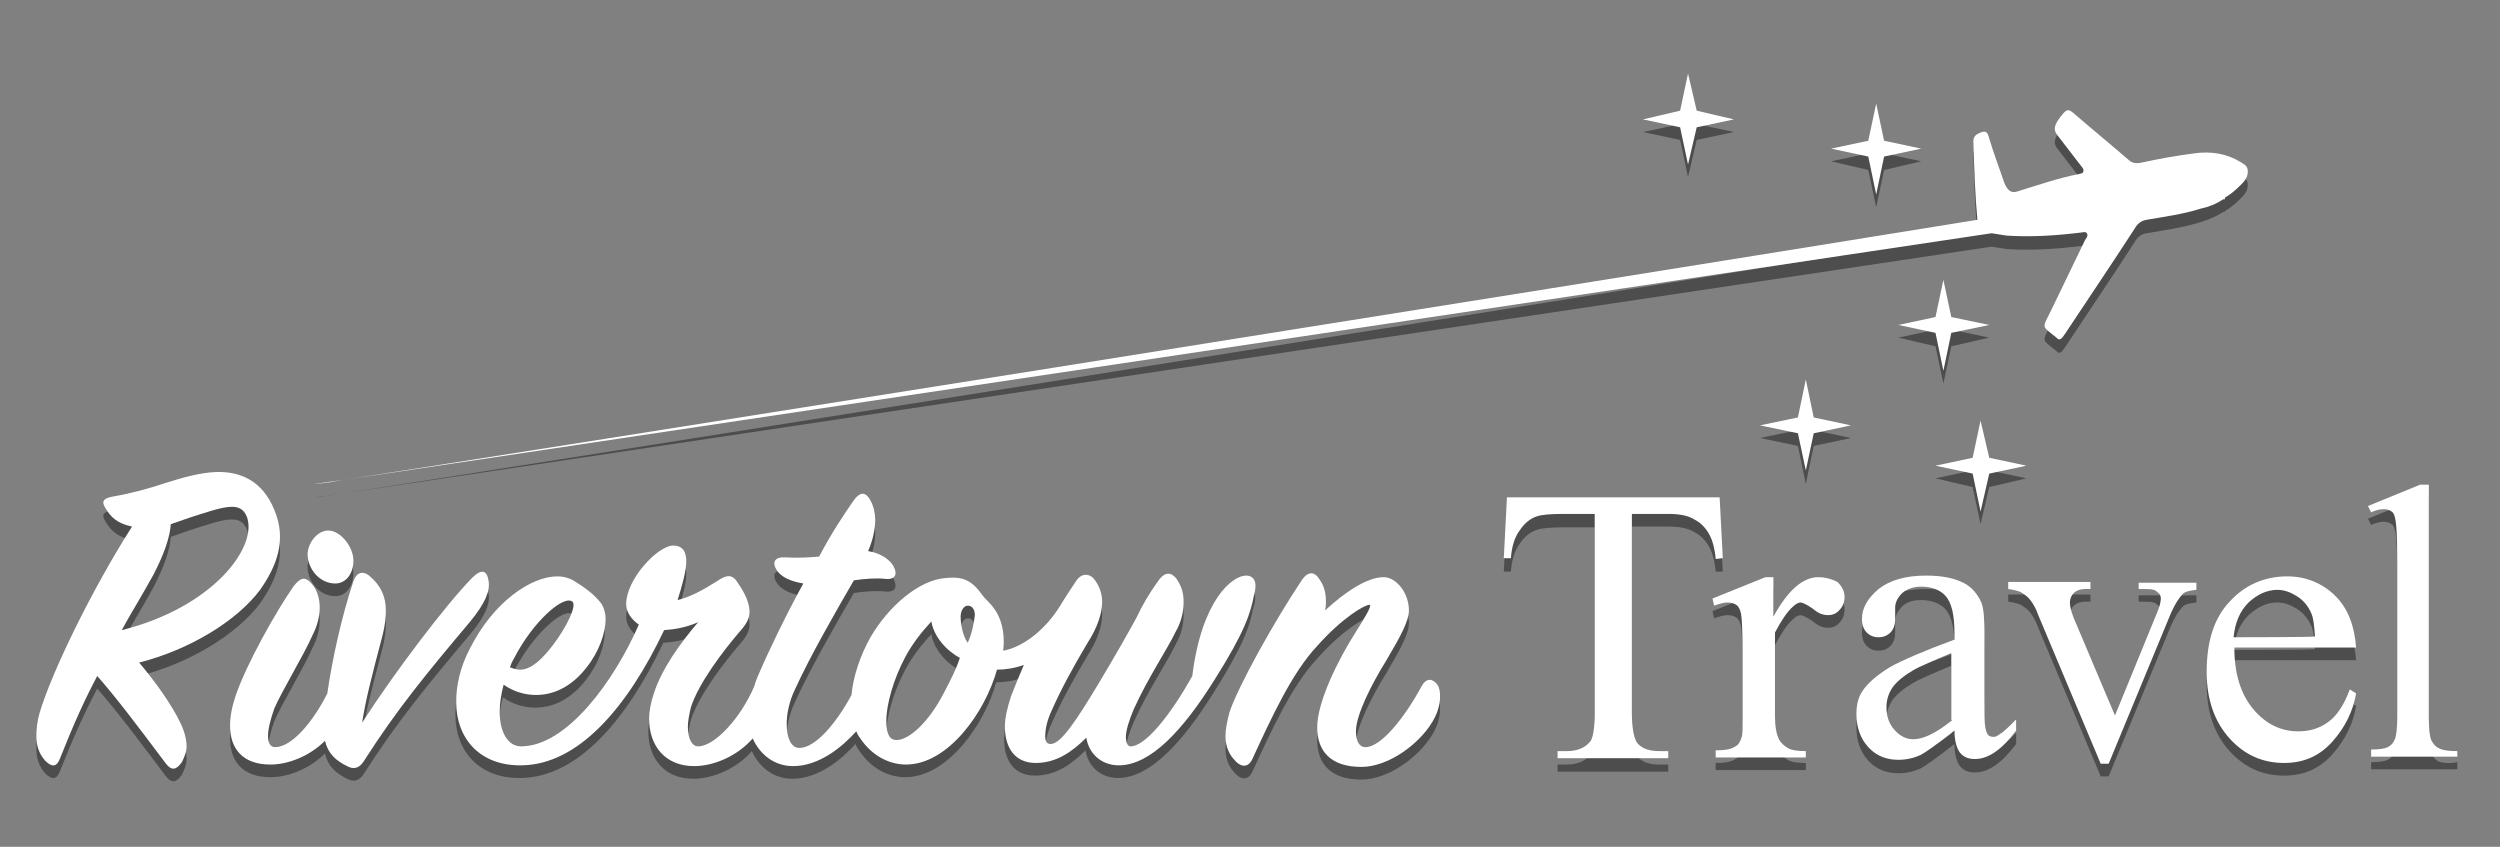 <?xml version="1.0" encoding="utf-8"?>
<!-- Generator: Adobe Illustrator 24.0.0, SVG Export Plug-In . SVG Version: 6.00 Build 0)  -->
<svg version="1.1" id="Layer_1" xmlns="http://www.w3.org/2000/svg" xmlns:xlink="http://www.w3.org/1999/xlink" x="0px" y="0px"
	 viewBox="0 0 316.2 107.1" style="enable-background:new 0 0 316.2 107.1;" xml:space="preserve">
<rect x="0" y="0" width="316.2" height="107.1" fill="#808080" stroke="none"/>
<style type="text/css">
	.st0{opacity:0.4;}
	.st1{fill:#FFFFFF;}
</style>
<g class="st0">
	<path d="M17.6,85.5c6.3-1.6,12.3-5.2,15.3-9.2c2.1-3,3.4-6.3,1.8-10.1c-1.5-3.7-4.3-4.9-7.4-4.8c-2.1,0.1-4.2,0.7-6.4,1.4
		c-2.1,0.7-4.3,1.3-6.6,1.7c-1.2,0.2-1.5,0.6-1,1.4c0.7,1.2,1.5,2,3.4,2.4C11.6,76.2,6.5,86.7,5,91.8c-0.3,1-0.4,2.1-0.4,2.9
		c0,1.5,0.5,2.4,1.1,3.1c0.9,0.9,1.5,0.8,1.9-0.3c1.7-4.3,3.2-7.6,4.7-10.4c2.3,2.6,5.1,6.3,8.7,11.1c0.7,0.9,1.3,0.8,2-0.2
		c0.3-0.6,0.6-1.3,0.6-2c0-0.9-0.3-2-0.8-3C21.7,90.7,19.7,88,17.6,85.5z M19.4,74.3c1.4-2.7,2.1-4.8,2.2-6.4l2.3-0.8
		c1.9-0.6,4.1-1.4,5.4-1.4c0.9,0,1.5,0.3,1.9,1.2c1.5,3.8-4.2,11.5-15.8,14.4C16.3,79.6,17.8,77.2,19.4,74.3z"/>
	<path d="M42.4,75.4c1.4,0,2.3-1.3,2.3-2.9c0-1.7-1.6-3.8-3.2-3.8c-1.3,0-2.6,1.5-2.6,3.1C39,73.7,40.5,75.4,42.4,75.4z"/>
	<path d="M61.8,75.1c-0.2-1.4-0.9-1.6-2.1-0.4c-3.4,3.5-9.7,11.8-13.9,18.3c0.5-3.1,1.1-5.4,2.6-11.1c0.3-1.2,0.4-2.2,0.4-3.1
		c0-1.7-0.6-3.1-2-4.3c-0.9-0.8-1.7-0.5-2.1,0.6c-1.5,4.5-2.7,10-3.3,14.2c-1.8,3.6-4.5,6.8-6.6,6.8c-0.6,0-0.9-0.5-0.9-1.4
		c0-0.9,0.3-2.1,0.8-3.5c1-2.3,3.7-6.7,4.8-9.2c1.5-2.9,1-5.4-0.1-6.6c-0.8-0.9-1.4-0.8-2.3,0.4c-2.1,3-5.9,9.7-7.3,13.8
		c-0.5,1.5-0.7,2.7-0.7,3.8c0,2.9,1.6,4.9,5.1,4.9c2.3,0,5-1.1,6.9-3c0.4,1.6,1.3,2.5,3,3.3c0.9,0.4,1.5-0.1,1.9-0.7
		c4.2-6.6,8.1-11.3,13.4-17.6C61.4,77.9,62,76.4,61.8,75.1z"/>
	<path d="M157.6,74.4c-1.7,0-5.6,3-6.8,12.7c-2.9,5.2-6,8.9-7.8,8.9c-0.4,0-0.6-0.5-0.6-1.2c0-0.8,0.4-2.1,1-3.5
		c1.8-4,4.2-7.5,5.3-9.8c0.8-1.4,1-2.7,1-3.8c0-1.2-0.3-2-0.9-2.9c-0.8-1-1.6-0.8-2.4,0.4c-1,1.4-1.9,2.9-2.7,4.6
		c-1.1,2-2.5,4.5-4.9,8.5c-2.6,4.3-4.6,7.4-5.9,7.4c-0.5,0-0.7-0.3-0.7-1c0-0.8,0.2-1.9,0.8-3.2c1.2-2.7,2.6-5.3,4.5-8.5
		c1.3-2,1.9-3.8,1.9-5.3c0-0.9-0.3-1.9-0.9-2.7c-0.6-0.9-1.7-1-2.4,0.1c-0.6,0.9-1.4,2.1-2,3.1c-1.7,2.8-4.5,5.2-7.2,5.7
		c0.3-3.2-0.7-5-1.9-6.2c-0.3-0.3-0.6-0.6-0.8-0.9c-1.3-1.8-2.4-2.3-4.5-2.1c-3.5,0.2-7.4,3.7-9.6,7.5c-1.3,2.3-2.2,5-2.4,7.3
		c-2,3.7-4.6,6.7-6.6,6.7c-1,0-1.6-1.2-1.6-3c0-1.3,0.3-2.8,1-4.3c2-4.4,5.3-10.1,7.5-13.9c1.3-0.2,2.8-0.3,3.8-0.2
		c1.4,0.2,1.8-0.5,1.2-1.6c-0.4-0.7-1.4-1.6-3.2-1.9c0.7-1.6,0.9-3,0.9-4c0-0.7-0.2-1.7-0.6-2.4c-0.6-1.1-1.3-1.2-2.2,0.1
		c-1.3,1.9-2.6,3.8-4.3,7c-1.3,0.1-2.8,0.2-4.2,0.1c-1.3-0.1-1.9,0.5-1.1,1.7c0.5,0.7,1.5,1.3,3.3,1.6c-2.3,4.2-4.5,8.8-5.7,11.6
		c-0.2,0.5-0.4,1-0.5,1.4c-1.7,4-5,7.6-7.1,7.6c-0.8,0-1.3-1-1.3-2.5c0-0.7,0.2-1.7,0.4-2.5c1-3,3.9-6.9,6.4-9.8
		c0.7-0.8,1-1.5,1-2.2c0-1.5-1-3-1.7-4c-0.7-0.9-1.5-0.5-2.4,0.1c-1.9,1.2-3.4,2-5,2.4c0.6-1.9,1.1-3.7,1.1-4.9c0-1.3-0.5-2-1.7-2
		c-2,0.1-5.9,4.3-5.9,7.4c0,1,0.6,1.9,1.6,2.6C77.7,87.6,71.6,96,65.8,96c-1.6,0-2.7-1.7-2.7-4.4c0-1,0.2-2.3,0.5-3.4
		c1.3,0.9,2.7,1.3,4.1,1.3c2.6,0,4.8-1.4,6.4-3.5c1.6-2,2.4-4.4,2.4-6.1c0-0.7-0.2-1.4-0.5-1.9c-0.9-1.2-2-2-3.6-3
		c-0.6-0.3-1.2-0.5-2-0.5c-3.3,0-8.1,3.2-11.1,9.2c-1.2,2.3-1.7,4.6-1.7,6.7c0,4.6,3,8.1,8.3,8c7.1-0.1,13.3-7.2,18-17.1
		c1.3-0.1,2.7-0.3,4.3-1c-2.3,2.7-4.6,5.9-5.6,9c-0.4,1.2-0.6,2.3-0.6,3.2c0,3.4,2,6,5.7,6c2.5,0,5.5-1.3,7.4-3.5
		c1,2.2,2.9,3.5,5.1,3.5c3.3,0,6.2-2.4,8-4.4c0.2,0.5,0.5,0.9,0.8,1.3c1.6,2.1,3.7,2.9,5.5,2.9c5.3,0,10-6.6,11.5-12
		c1.1,0,2.3-0.2,3.4-0.6c-0.6,1.4-1.1,2.6-1.6,3.9c-0.5,1.5-0.8,2.8-0.8,3.9c0,2.6,1.2,4.6,3.9,4.6c2.6,0,4.6-1.4,6.4-3.2
		c0.3,2,1.9,3.5,4.1,3.5c4,0,8.1-4.4,12.1-10.8c3.8-6,4.6-8.5,5-10.7C159.1,75.3,158.6,74.4,157.6,74.4z M65,84.9
		c2.4-4.7,6.3-8.1,7.4-7.2c0.6,0.5-0.8,3.3-2.4,5.4c-1.2,1.6-2.7,3.2-4.2,3.2c-0.4,0-0.8-0.1-1.3-0.3C64.6,85.7,64.7,85.5,65,84.9z
		 M119.4,89.2c-2,3.9-4.5,6-6,6c-0.8,0-1.3-0.6-1.3-2.4c0-2.1,0.9-5.3,2.4-8.1c0.9-1.7,2.1-3.2,3.3-4.5c0.3,1.9,1.9,3.7,3.6,4.6
		C121,86.1,120.3,87.6,119.4,89.2z M122.4,82.9c-0.6-0.8-0.9-2.3-0.9-3.3c0-0.9,0.5-1.4,0.9-1.4c0.4,0,0.9,0.3,0.9,1.2
		C123.2,80.2,123,81.6,122.4,82.9z"/>
	<path d="M179.8,88.4c-2.1,3.9-5.1,7.7-7.1,7.7c-0.8,0-1.2-0.8-1.2-2c0-2.1,2-6,3.8-8.9c1.9-3.2,2.9-5.1,2.9-6.4
		c0-2.2-1.6-4.2-3.2-4.2c-2.1,0-4.9,1.9-7.4,4.2c0.1-0.3,0.1-0.8,0.1-1.2c0-0.9-0.2-1.9-0.8-2.7c-0.6-1-1.4-1.1-2.2,0
		c-3.6,5.4-8.1,13.5-9.2,16.8c-0.3,1.2-0.5,2.1-0.5,3c0,1.4,0.5,2.4,1.3,3.2c0.9,0.9,1.7,0.6,2.1-0.3c2.4-5.2,5-10.9,8.2-14.3
		c3.2-3.6,6-5.2,6.6-5.2c0.4,0-0.5,1.5-1.7,3.4c-2.3,3.6-4.9,8.9-4.9,12.1c0,3,1.7,5,5.6,5c3.5,0,7.7-3.1,9.3-6.3
		c0.8-1.6,0.8-3.4,0.3-4.1C181.2,87.4,180.4,87.3,179.8,88.4z"/>
	<path d="M217.9,72.3l-0.4-7.7h-26.9l-0.4,7.7h0.9c0.1-1.5,0.5-2.7,1.1-3.5c0.6-0.9,1.3-1.5,2.2-1.8c0.6-0.2,1.7-0.3,3.3-0.3h4v25.2
		c0,1.8-0.2,3-0.5,3.5c-0.6,0.8-1.6,1.3-3,1.3H197v0.9h14v-0.9h-1.1c-1.3,0-2.2-0.3-2.8-1c-0.4-0.5-0.7-1.8-0.7-3.8V66.6h4.6
		c1.4,0,2.5,0.2,3.3,0.7c0.8,0.4,1.5,1.1,2,2.1c0.3,0.6,0.6,1.6,0.7,2.9L217.9,72.3L217.9,72.3z"/>
	<path d="M230,74.6c-2,0-3.9,1.7-5.7,5v-5h-1l-6.7,2.7l0.2,0.9c0.6-0.2,1.2-0.4,1.7-0.4c0.4,0,0.8,0.1,1.1,0.3
		c0.3,0.2,0.5,0.6,0.6,1.1c0.1,0.5,0.2,2,0.2,4.6v8.6c0,1.3,0,2.1-0.1,2.4c-0.2,0.6-0.4,1-0.8,1.2c-0.6,0.4-1.4,0.5-2.5,0.5v0.9
		h11.4v-0.9c-1,0-1.8-0.1-2.3-0.4c-0.5-0.3-0.9-0.7-1.1-1.1c-0.3-0.6-0.5-1.6-0.5-2.8V81.6c0.8-1.5,1.5-2.6,2.3-3.3
		c0.3-0.3,0.7-0.5,0.9-0.5c0.3,0,0.9,0.3,1.6,0.8c0.7,0.6,1.3,0.8,1.9,0.8c0.6,0,1.1-0.2,1.5-0.7c0.4-0.4,0.6-1,0.6-1.6
		c0-0.7-0.3-1.3-0.9-1.9C231.6,74.9,230.8,74.6,230,74.6z"/>
	<path d="M252.1,94.9c-0.2,0-0.5-0.1-0.6-0.2c-0.2-0.2-0.3-0.5-0.4-1c-0.1-0.5-0.1-1.8-0.1-3.9v-7.6c0-2.2-0.1-3.6-0.4-4.3
		c-0.5-1.1-1.2-1.9-2.1-2.4c-1.3-0.7-2.9-1-4.9-1c-2.6,0-4.6,0.6-6,1.7c-1.4,1.2-2.1,2.4-2.1,3.8c0,0.7,0.2,1.3,0.6,1.7
		c0.4,0.4,0.9,0.6,1.5,0.6c0.6,0,1.1-0.2,1.5-0.6c0.4-0.4,0.6-1,0.6-1.7l0-1.4c0-0.7,0.3-1.3,0.9-1.9c0.6-0.6,1.4-0.8,2.4-0.8
		c1.3,0,2.4,0.4,3.1,1.2c0.7,0.8,1.1,2.3,1.1,4.6v0.9c-3.8,1.4-6.6,2.6-8.2,3.5c-1.6,1-2.8,2-3.5,3.1c-0.5,0.8-0.7,1.7-0.7,2.8
		c0,1.7,0.5,3.1,1.5,4.2c1,1.1,2.3,1.6,3.8,1.6c1,0,1.9-0.2,2.8-0.6c0.6-0.3,2-1.3,4.3-3.1c0,1.3,0.3,2.3,0.7,2.8
		c0.5,0.6,1.1,0.8,1.9,0.8c1.7,0,3.4-1.2,5.2-3.6v-1.4c-1,1-1.6,1.6-2,1.8C252.5,94.8,252.3,94.9,252.1,94.9z M246.9,92.7
		c-2,1.6-3.6,2.4-4.9,2.4c-0.9,0-1.7-0.4-2.4-1.2c-0.7-0.8-1-1.7-1-2.9c0-0.9,0.3-1.8,0.8-2.5c0.6-0.8,1.5-1.5,2.7-2.2
		c0.7-0.4,2.3-1.1,4.7-2.1V92.7z"/>
	<path d="M270.7,76.1c0.8,0,1.4,0,1.7,0.1c0.3,0.1,0.5,0.3,0.7,0.5c0.1,0.1,0.2,0.3,0.2,0.6c0,0.5-0.2,1.2-0.6,2.1l-5.2,12.7
		l-5.2-12.3c-0.3-0.8-0.5-1.4-0.5-2c0-0.5,0.2-0.9,0.5-1.2c0.3-0.3,0.8-0.5,1.4-0.5h0.7v-0.9H254v0.9c0.8,0.1,1.4,0.3,1.6,0.4
		c0.5,0.3,0.9,0.6,1.2,1c0.3,0.4,0.7,1,1,1.9l7.9,18.8h1l7.9-19.1c0.5-1.1,1-1.9,1.5-2.4c0.3-0.3,0.9-0.4,1.7-0.5v-0.9h-7.3V76.1z"
		/>
	<path d="M295.4,77c-1.6-1.6-3.7-2.5-6.1-2.5c-2.9,0-5.4,1.1-7.3,3.2c-2,2.1-2.9,5.1-2.9,8.9c0,3.5,1,6.3,2.9,8.4
		c1.9,2.1,4.2,3.1,6.9,3.1c2.5,0,4.5-0.9,6.1-2.7c1.6-1.8,2.6-3.8,3-6.1l-0.8-0.5c-0.7,1.9-1.6,3.3-2.7,4.1
		c-1.1,0.8-2.3,1.2-3.8,1.2c-2.2,0-4.1-0.9-5.7-2.8c-1.6-1.9-2.4-4.5-2.4-7.8h15.4C297.8,80.9,297,78.7,295.4,77z M282.5,82.2
		c0.2-1.9,0.8-3.3,1.9-4.4c1.1-1,2.3-1.6,3.6-1.6c0.9,0,1.7,0.3,2.5,0.8c0.8,0.5,1.4,1.2,1.8,2.1c0.3,0.6,0.4,1.6,0.5,3
		C292.8,82.2,282.5,82.2,282.5,82.2z"/>
	<path d="M308.4,96.3c-0.4-0.2-0.7-0.6-0.9-1c-0.2-0.5-0.3-1.4-0.3-2.8V62.9h-1.1l-6.6,2.7l0.4,0.8c0.6-0.3,1.2-0.4,1.6-0.4
		c0.4,0,0.7,0.1,1,0.3c0.3,0.2,0.4,0.6,0.5,1.2c0.1,0.6,0.2,2.1,0.2,4.6v20.2c0,1.4-0.1,2.3-0.3,2.8c-0.2,0.5-0.5,0.8-0.9,1
		c-0.4,0.2-1.1,0.3-2.1,0.3v0.9h10.9v-0.9C309.7,96.6,308.9,96.5,308.4,96.3z"/>
	<path d="M281.2,26.8l0.2,0v-0.1c0.7-0.4,1.3-0.9,2-1.6c0.4-0.4,0.9-0.9,0.9-1.7c0-0.8-0.5-0.9-0.9-1.2c-1.8-1.1-3.8-1.4-5.9-1.1
		c-2.3,0.3-4.5,0.7-6.8,1.2c-0.6,0.1-1.1,0-1.5-0.4c-2.2-1.9-4.4-3.7-6.6-5.6c-1.1-1-1.2-0.9-2.3,0.6c-0.5,0.8-0.6,1.3,0,2
		c1,1.3,2,2.6,3,3.9c0.1,0.1,0.3,0.4,0.2,0.5c0,0.4-0.3,0.3-0.5,0.4c-2.6,0.5-5.2,1.4-7.8,2.2c-0.8,0.3-1.3-0.1-1.7-1.1
		c-0.7-2-1.4-3.9-2-5.9c-0.2-0.7-0.6-0.6-1.1-0.4c-0.4,0.2-0.9,0.4-0.8,1.3c0.1,3.3,0.2,6.5,0.5,9.7c0,0,0,0,0,0
		C190.8,39.1,66.2,58.9,43.4,62.4l208.5-31.2c0.6,0.1,1.3,0.2,1.9,0.3c3.1,0.2,6.3,0,9.5-0.4c0.2,0,0.5-0.2,0.7,0.2
		c0.1,0.3-0.2,0.6-0.3,0.8c-1.4,2.9-2.8,5.8-4.2,8.7c-1.2,2.5-1.4,2,0.6,3.6c0.4,0.5,0.7,0.1,1.1-0.5c2.9-4.4,5.9-8.8,8.8-13.3
		c0.4-0.7,0.9-1,1.5-1.1c2.3-0.4,4.6-0.7,6.8-1.4C279.3,27.8,280.3,27.4,281.2,26.8z"/>
	<path d="M43.4,62.4l-3.6,0.5C40.1,62.9,41.3,62.7,43.4,62.4z"/>
	<polygon points="237.3,26.2 238.3,21.5 243,20.4 238.3,19.4 237.3,14.7 236.3,19.4 231.6,20.4 236.3,21.5 	"/>
	<polygon points="245.8,37 244.8,41.7 240.1,42.7 244.8,43.8 245.8,48.5 246.8,43.8 251.6,42.7 246.8,41.7 	"/>
	<polygon points="249.5,59.5 244.8,60.5 249.5,61.6 250.5,66.3 251.6,61.6 256.3,60.5 251.6,59.5 250.5,54.8 	"/>
	<polygon points="228.4,61.2 229.4,56.4 234.1,55.4 229.4,54.4 228.4,49.7 227.4,54.4 222.6,55.4 227.4,56.4 	"/>
	<polygon points="213.5,22.4 214.6,17.7 219.3,16.7 214.6,15.7 213.5,10.9 212.5,15.7 207.8,16.7 212.5,17.7 	"/>
</g>
<g>
	<path class="st1" d="M17.6,83.8c6.3-1.6,12.3-5.2,15.3-9.2c2.1-3,3.4-6.3,1.8-10.1c-1.5-3.7-4.3-4.9-7.4-4.8
		c-2.1,0.1-4.2,0.7-6.4,1.4c-2.1,0.7-4.3,1.3-6.6,1.7c-1.2,0.2-1.5,0.6-1,1.4c0.7,1.2,1.5,2,3.4,2.4C11.6,74.6,6.5,85.1,5,90.2
		c-0.3,1-0.4,2.1-0.4,2.9c0,1.5,0.5,2.4,1.1,3.1c0.9,0.9,1.5,0.8,1.9-0.3c1.7-4.3,3.2-7.6,4.7-10.4c2.3,2.6,5.1,6.3,8.7,11.1
		c0.7,0.9,1.3,0.8,2-0.2c0.3-0.6,0.6-1.3,0.6-2c0-0.9-0.3-2-0.8-3C21.7,89.1,19.7,86.3,17.6,83.8z M19.4,72.7
		c1.4-2.7,2.1-4.8,2.2-6.4l2.3-0.8c1.9-0.6,4.1-1.4,5.4-1.4c0.9,0,1.5,0.3,1.9,1.2c1.5,3.8-4.2,11.5-15.8,14.4
		C16.3,78,17.8,75.6,19.4,72.7z"/>
	<path class="st1" d="M42.4,73.8c1.4,0,2.3-1.3,2.3-2.9c0-1.7-1.6-3.8-3.2-3.8c-1.3,0-2.6,1.5-2.6,3.1C39,72.1,40.5,73.8,42.4,73.8z
		"/>
	<path class="st1" d="M61.8,73.5c-0.2-1.4-0.9-1.6-2.1-0.4c-3.4,3.5-9.7,11.8-13.9,18.3c0.5-3.1,1.1-5.4,2.6-11.1
		c0.3-1.2,0.4-2.2,0.4-3.1c0-1.7-0.6-3.1-2-4.3c-0.9-0.8-1.7-0.5-2.1,0.6c-1.5,4.5-2.7,10-3.3,14.2c-1.8,3.6-4.5,6.8-6.6,6.8
		c-0.6,0-0.9-0.5-0.9-1.4c0-0.9,0.3-2.1,0.8-3.5c1-2.3,3.7-6.7,4.8-9.2c1.5-2.9,1-5.4-0.1-6.6c-0.8-0.9-1.4-0.8-2.3,0.4
		c-2.1,3-5.9,9.7-7.3,13.8c-0.5,1.5-0.7,2.7-0.7,3.8c0,2.9,1.6,4.9,5.1,4.9c2.3,0,5-1.1,6.9-3c0.4,1.6,1.3,2.5,3,3.3
		c0.9,0.4,1.5-0.1,1.9-0.7c4.2-6.6,8.1-11.3,13.4-17.6C61.4,76.3,62,74.7,61.8,73.5z"/>
	<path class="st1" d="M157.6,72.8c-1.7,0-5.6,3-6.8,12.7c-2.9,5.2-6,8.9-7.8,8.9c-0.4,0-0.6-0.5-0.6-1.2c0-0.8,0.4-2.1,1-3.5
		c1.8-4,4.2-7.5,5.3-9.8c0.8-1.4,1-2.7,1-3.8c0-1.2-0.3-2-0.9-2.9c-0.8-1-1.6-0.8-2.4,0.4c-1,1.4-1.9,2.9-2.7,4.6
		c-1.1,2-2.5,4.5-4.9,8.5c-2.6,4.3-4.6,7.4-5.9,7.4c-0.5,0-0.7-0.3-0.7-1c0-0.8,0.2-1.9,0.8-3.2c1.2-2.7,2.6-5.3,4.5-8.5
		c1.3-2,1.9-3.8,1.9-5.3c0-0.9-0.3-1.9-0.9-2.7c-0.6-0.9-1.7-1-2.4,0.1c-0.6,0.9-1.4,2.1-2,3.1c-1.7,2.8-4.5,5.2-7.2,5.7
		c0.3-3.2-0.7-5-1.9-6.2c-0.3-0.3-0.6-0.6-0.8-0.9c-1.3-1.8-2.4-2.3-4.5-2.1c-3.5,0.2-7.4,3.7-9.6,7.5c-1.3,2.3-2.2,5-2.4,7.3
		c-2,3.7-4.6,6.7-6.6,6.7c-1,0-1.6-1.2-1.6-3c0-1.3,0.3-2.8,1-4.3c2-4.4,5.3-10.1,7.5-13.9c1.3-0.2,2.8-0.3,3.8-0.2
		c1.4,0.2,1.8-0.5,1.2-1.6c-0.4-0.7-1.4-1.6-3.2-1.9c0.7-1.6,0.9-3,0.9-4c0-0.7-0.2-1.7-0.6-2.4c-0.6-1.1-1.3-1.2-2.2,0.1
		c-1.3,1.9-2.6,3.8-4.3,7c-1.3,0.1-2.8,0.2-4.2,0.1c-1.3-0.1-1.9,0.5-1.1,1.7c0.5,0.7,1.5,1.3,3.3,1.6c-2.3,4.2-4.5,8.8-5.7,11.6
		c-0.2,0.5-0.4,1-0.5,1.4c-1.7,4-5,7.6-7.1,7.6c-0.8,0-1.3-1-1.3-2.5c0-0.7,0.2-1.7,0.4-2.5c1-3,3.9-6.9,6.4-9.8
		c0.7-0.8,1-1.5,1-2.2c0-1.5-1-3-1.7-4c-0.7-0.9-1.5-0.5-2.4,0.1c-1.9,1.2-3.4,2-5,2.4c0.6-1.9,1.1-3.7,1.1-4.9c0-1.3-0.5-2-1.7-2
		c-2,0.1-5.9,4.3-5.9,7.4c0,1,0.6,1.9,1.6,2.6c-3.1,7.1-9.1,15.4-14.9,15.4c-1.6,0-2.7-1.7-2.7-4.4c0-1,0.2-2.3,0.5-3.4
		c1.3,0.9,2.7,1.3,4.1,1.3c2.6,0,4.8-1.4,6.4-3.5c1.6-2,2.4-4.4,2.4-6.1c0-0.7-0.2-1.4-0.5-1.9c-0.9-1.2-2-2-3.6-3
		c-0.6-0.3-1.2-0.5-2-0.5c-3.3,0-8.1,3.2-11.1,9.2c-1.2,2.3-1.7,4.6-1.7,6.7c0,4.6,3,8.1,8.3,8c7.1-0.1,13.3-7.2,18-17.1
		c1.3-0.1,2.7-0.3,4.3-1c-2.3,2.7-4.6,5.9-5.6,9c-0.4,1.2-0.6,2.3-0.6,3.2c0,3.4,2,6,5.7,6c2.5,0,5.5-1.3,7.4-3.5
		c1,2.2,2.9,3.5,5.1,3.5c3.3,0,6.2-2.4,8-4.4c0.2,0.5,0.5,0.9,0.8,1.3c1.6,2.1,3.7,2.9,5.5,2.9c5.3,0,10-6.6,11.5-12
		c1.1,0,2.3-0.2,3.4-0.6c-0.6,1.4-1.1,2.6-1.6,3.9c-0.5,1.5-0.8,2.8-0.8,3.9c0,2.6,1.2,4.6,3.9,4.6c2.6,0,4.6-1.4,6.4-3.2
		c0.3,2,1.9,3.5,4.1,3.5c4,0,8.1-4.4,12.1-10.8c3.8-6,4.6-8.5,5-10.7C159.1,73.6,158.6,72.8,157.6,72.8z M65,83.3
		c2.4-4.7,6.3-8.1,7.4-7.2c0.6,0.5-0.8,3.3-2.4,5.4c-1.2,1.6-2.7,3.2-4.2,3.2c-0.4,0-0.8-0.1-1.3-0.3C64.6,84.1,64.7,83.8,65,83.3z
		 M119.4,87.6c-2,3.9-4.5,6-6,6c-0.8,0-1.3-0.6-1.3-2.4c0-2.1,0.9-5.3,2.4-8.1c0.9-1.7,2.1-3.2,3.3-4.5c0.3,1.9,1.9,3.7,3.6,4.6
		C121,84.5,120.3,85.9,119.4,87.6z M122.4,81.3c-0.6-0.8-0.9-2.3-0.9-3.3c0-0.9,0.5-1.4,0.9-1.4c0.4,0,0.9,0.3,0.9,1.2
		C123.2,78.6,123,80,122.4,81.3z"/>
	<path class="st1" d="M179.8,86.8c-2.1,3.9-5.1,7.7-7.1,7.7c-0.8,0-1.2-0.8-1.2-2c0-2.1,2-6,3.8-8.9c1.9-3.2,2.9-5.1,2.9-6.4
		c0-2.2-1.6-4.2-3.2-4.2c-2.1,0-4.9,1.9-7.4,4.2c0.1-0.3,0.1-0.8,0.1-1.2c0-0.9-0.2-1.9-0.8-2.7c-0.6-1-1.4-1.1-2.2,0
		c-3.6,5.4-8.1,13.5-9.2,16.8c-0.3,1.2-0.5,2.1-0.5,3c0,1.4,0.5,2.4,1.3,3.2c0.9,0.9,1.7,0.6,2.1-0.3c2.4-5.2,5-10.9,8.2-14.3
		c3.2-3.6,6-5.2,6.6-5.2c0.4,0-0.5,1.5-1.7,3.4c-2.3,3.6-4.9,8.9-4.9,12.1c0,3,1.7,5,5.6,5c3.5,0,7.7-3.1,9.3-6.3
		c0.8-1.6,0.8-3.4,0.3-4.1C181.2,85.8,180.4,85.7,179.8,86.8z"/>
	<path class="st1" d="M217.9,70.6l-0.4-7.7h-26.9l-0.4,7.7h0.9c0.1-1.5,0.5-2.7,1.1-3.5c0.6-0.9,1.3-1.5,2.2-1.8
		c0.6-0.2,1.7-0.3,3.3-0.3h4v25.2c0,1.8-0.2,3-0.5,3.5c-0.6,0.8-1.6,1.3-3,1.3H197v0.9h14V95h-1.1c-1.3,0-2.2-0.3-2.8-1
		c-0.4-0.5-0.7-1.8-0.7-3.8V65h4.6c1.4,0,2.5,0.2,3.3,0.7c0.8,0.4,1.5,1.1,2,2.1c0.3,0.6,0.6,1.6,0.7,2.9L217.9,70.6L217.9,70.6z"/>
	<path class="st1" d="M230,73c-2,0-3.9,1.7-5.7,5v-5h-1l-6.7,2.7l0.2,0.9c0.6-0.2,1.2-0.4,1.7-0.4c0.4,0,0.8,0.1,1.1,0.3
		c0.3,0.2,0.5,0.6,0.6,1.1c0.1,0.5,0.2,2,0.2,4.6v8.6c0,1.3,0,2.1-0.1,2.4c-0.2,0.6-0.4,1-0.8,1.2c-0.6,0.4-1.4,0.5-2.5,0.5v0.9
		h11.4V95c-1,0-1.8-0.1-2.3-0.4c-0.5-0.3-0.9-0.7-1.1-1.1c-0.3-0.6-0.5-1.6-0.5-2.8V80c0.8-1.5,1.5-2.6,2.3-3.3
		c0.3-0.3,0.7-0.5,0.9-0.5c0.3,0,0.9,0.3,1.6,0.8c0.7,0.6,1.3,0.8,1.9,0.8c0.6,0,1.1-0.2,1.5-0.7c0.4-0.4,0.6-1,0.6-1.6
		c0-0.7-0.3-1.3-0.9-1.9C231.6,73.2,230.8,73,230,73z"/>
	<path class="st1" d="M252.1,93.2c-0.2,0-0.5-0.1-0.6-0.2c-0.2-0.2-0.3-0.5-0.4-1c-0.1-0.5-0.1-1.8-0.1-3.9v-7.6
		c0-2.2-0.1-3.6-0.4-4.3c-0.5-1.1-1.2-1.9-2.1-2.4c-1.3-0.7-2.9-1-4.9-1c-2.6,0-4.6,0.6-6,1.7c-1.4,1.2-2.1,2.4-2.1,3.8
		c0,0.7,0.2,1.3,0.6,1.7c0.4,0.4,0.9,0.6,1.5,0.6c0.6,0,1.1-0.2,1.5-0.6c0.4-0.4,0.6-1,0.6-1.7l0-1.4c0-0.7,0.3-1.3,0.9-1.9
		c0.6-0.5,1.4-0.8,2.4-0.8c1.3,0,2.4,0.4,3.1,1.2c0.7,0.8,1.1,2.3,1.1,4.6v0.9c-3.8,1.4-6.6,2.6-8.2,3.5c-1.6,1-2.8,2-3.5,3.1
		c-0.5,0.8-0.7,1.7-0.7,2.8c0,1.7,0.5,3.1,1.5,4.2c1,1.1,2.3,1.6,3.8,1.6c1,0,1.9-0.2,2.8-0.6c0.6-0.3,2-1.3,4.3-3.1
		c0,1.3,0.3,2.3,0.7,2.8c0.5,0.6,1.1,0.8,1.9,0.8c1.7,0,3.4-1.2,5.2-3.6v-1.4c-1,1-1.6,1.6-2,1.8C252.5,93.2,252.3,93.2,252.1,93.2z
		 M246.9,91.1c-2,1.6-3.6,2.4-4.9,2.4c-0.9,0-1.7-0.4-2.4-1.2c-0.7-0.8-1-1.7-1-2.9c0-0.9,0.3-1.8,0.8-2.5c0.6-0.8,1.5-1.5,2.7-2.2
		c0.7-0.4,2.3-1.1,4.7-2.1V91.1z"/>
	<path class="st1" d="M270.7,74.5c0.8,0,1.4,0,1.7,0.1c0.3,0.1,0.5,0.3,0.7,0.5c0.1,0.1,0.2,0.3,0.2,0.6c0,0.5-0.2,1.2-0.6,2.1
		l-5.2,12.7l-5.2-12.3c-0.3-0.8-0.5-1.4-0.5-2c0-0.5,0.2-0.9,0.5-1.2c0.3-0.3,0.8-0.5,1.4-0.5h0.7v-0.9H254v0.9
		c0.8,0.1,1.4,0.3,1.6,0.4c0.5,0.3,0.9,0.6,1.2,1c0.3,0.4,0.7,1,1,1.9l7.9,18.8h1l7.9-19.1c0.5-1.1,1-1.9,1.5-2.4
		c0.3-0.3,0.9-0.4,1.7-0.5v-0.9h-7.3V74.5z"/>
	<path class="st1" d="M295.4,75.4c-1.6-1.6-3.7-2.5-6.1-2.5c-2.9,0-5.4,1.1-7.3,3.2c-2,2.1-2.9,5.1-2.9,8.9c0,3.5,1,6.3,2.9,8.4
		c1.9,2.1,4.2,3.1,6.9,3.1c2.5,0,4.5-0.9,6.1-2.7c1.6-1.8,2.6-3.8,3-6.1l-0.8-0.5c-0.7,1.9-1.6,3.3-2.7,4.1
		c-1.1,0.8-2.3,1.2-3.8,1.2c-2.2,0-4.1-0.9-5.7-2.8c-1.6-1.9-2.4-4.5-2.4-7.8h15.4C297.8,79.2,297,77,295.4,75.4z M282.5,80.6
		c0.2-1.9,0.8-3.3,1.9-4.4c1.1-1,2.3-1.6,3.6-1.6c0.9,0,1.7,0.3,2.5,0.8c0.8,0.5,1.4,1.2,1.8,2.1c0.3,0.6,0.4,1.6,0.5,3
		C292.8,80.6,282.5,80.6,282.5,80.6z"/>
	<path class="st1" d="M308.4,94.6c-0.4-0.2-0.7-0.6-0.9-1c-0.2-0.5-0.3-1.4-0.3-2.8V61.3h-1.1l-6.6,2.7l0.4,0.8
		c0.6-0.3,1.2-0.4,1.6-0.4c0.4,0,0.7,0.1,1,0.3c0.3,0.2,0.4,0.6,0.5,1.2c0.1,0.6,0.2,2.1,0.2,4.6v20.2c0,1.4-0.1,2.3-0.3,2.8
		c-0.2,0.5-0.5,0.8-0.9,1c-0.4,0.2-1.1,0.3-2.1,0.3v0.9h10.9V95C309.7,95,308.9,94.9,308.4,94.6z"/>
	<path class="st1" d="M281.2,25.2l0.2,0V25c0.7-0.4,1.3-0.9,2-1.6c0.4-0.4,0.9-0.9,0.9-1.7c0-0.8-0.5-0.9-0.9-1.2
		c-1.8-1.1-3.8-1.4-5.9-1.1c-2.3,0.3-4.5,0.7-6.8,1.2c-0.6,0.1-1.1,0-1.5-0.4c-2.2-1.9-4.4-3.7-6.6-5.6c-1.1-1-1.2-0.9-2.3,0.6
		c-0.5,0.8-0.6,1.3,0,2c1,1.3,2,2.6,3,3.9c0.1,0.1,0.3,0.4,0.2,0.5c0,0.4-0.3,0.3-0.5,0.4c-2.6,0.5-5.2,1.4-7.8,2.2
		c-0.8,0.3-1.3-0.1-1.7-1.1c-0.7-2-1.4-3.9-2-5.9c-0.2-0.7-0.6-0.6-1.1-0.4c-0.4,0.2-0.9,0.4-0.8,1.3c0.1,3.3,0.2,6.5,0.5,9.7
		c0,0,0,0,0,0C190.8,37.4,66.2,57.2,43.4,60.7l208.5-31.2c0.6,0.1,1.3,0.2,1.9,0.3c3.1,0.2,6.3,0,9.5-0.4c0.2,0,0.5-0.2,0.7,0.2
		c0.1,0.3-0.2,0.6-0.3,0.8c-1.4,2.9-2.8,5.8-4.2,8.7c-1.2,2.5-1.4,2,0.6,3.6c0.4,0.5,0.7,0.1,1.1-0.5c2.9-4.4,5.9-8.8,8.8-13.3
		c0.4-0.7,0.9-1,1.5-1.1c2.3-0.4,4.6-0.7,6.8-1.4C279.3,26.2,280.3,25.8,281.2,25.2z"/>
	<path class="st1" d="M43.4,60.7l-3.6,0.5C40.1,61.2,41.3,61.1,43.4,60.7z"/>
	<polygon class="st1" points="237.3,24.6 238.3,19.8 243,18.8 238.3,17.8 237.3,13.1 236.3,17.8 231.6,18.8 236.3,19.8 	"/>
	<polygon class="st1" points="245.8,35.4 244.8,40.1 240.1,41.1 244.8,42.1 245.8,46.9 246.8,42.1 251.6,41.1 246.8,40.1 	"/>
	<polygon class="st1" points="249.5,57.9 244.8,58.9 249.5,59.9 250.5,64.7 251.6,59.9 256.3,58.9 251.6,57.9 250.5,53.2 	"/>
	<polygon class="st1" points="228.4,59.5 229.4,54.8 234.1,53.8 229.4,52.8 228.4,48 227.4,52.8 222.6,53.8 227.4,54.8 	"/>
	<polygon class="st1" points="213.5,20.8 214.6,16.1 219.3,15.1 214.6,14 213.5,9.3 212.5,14 207.8,15.1 212.5,16.1 	"/>
</g>
</svg>
